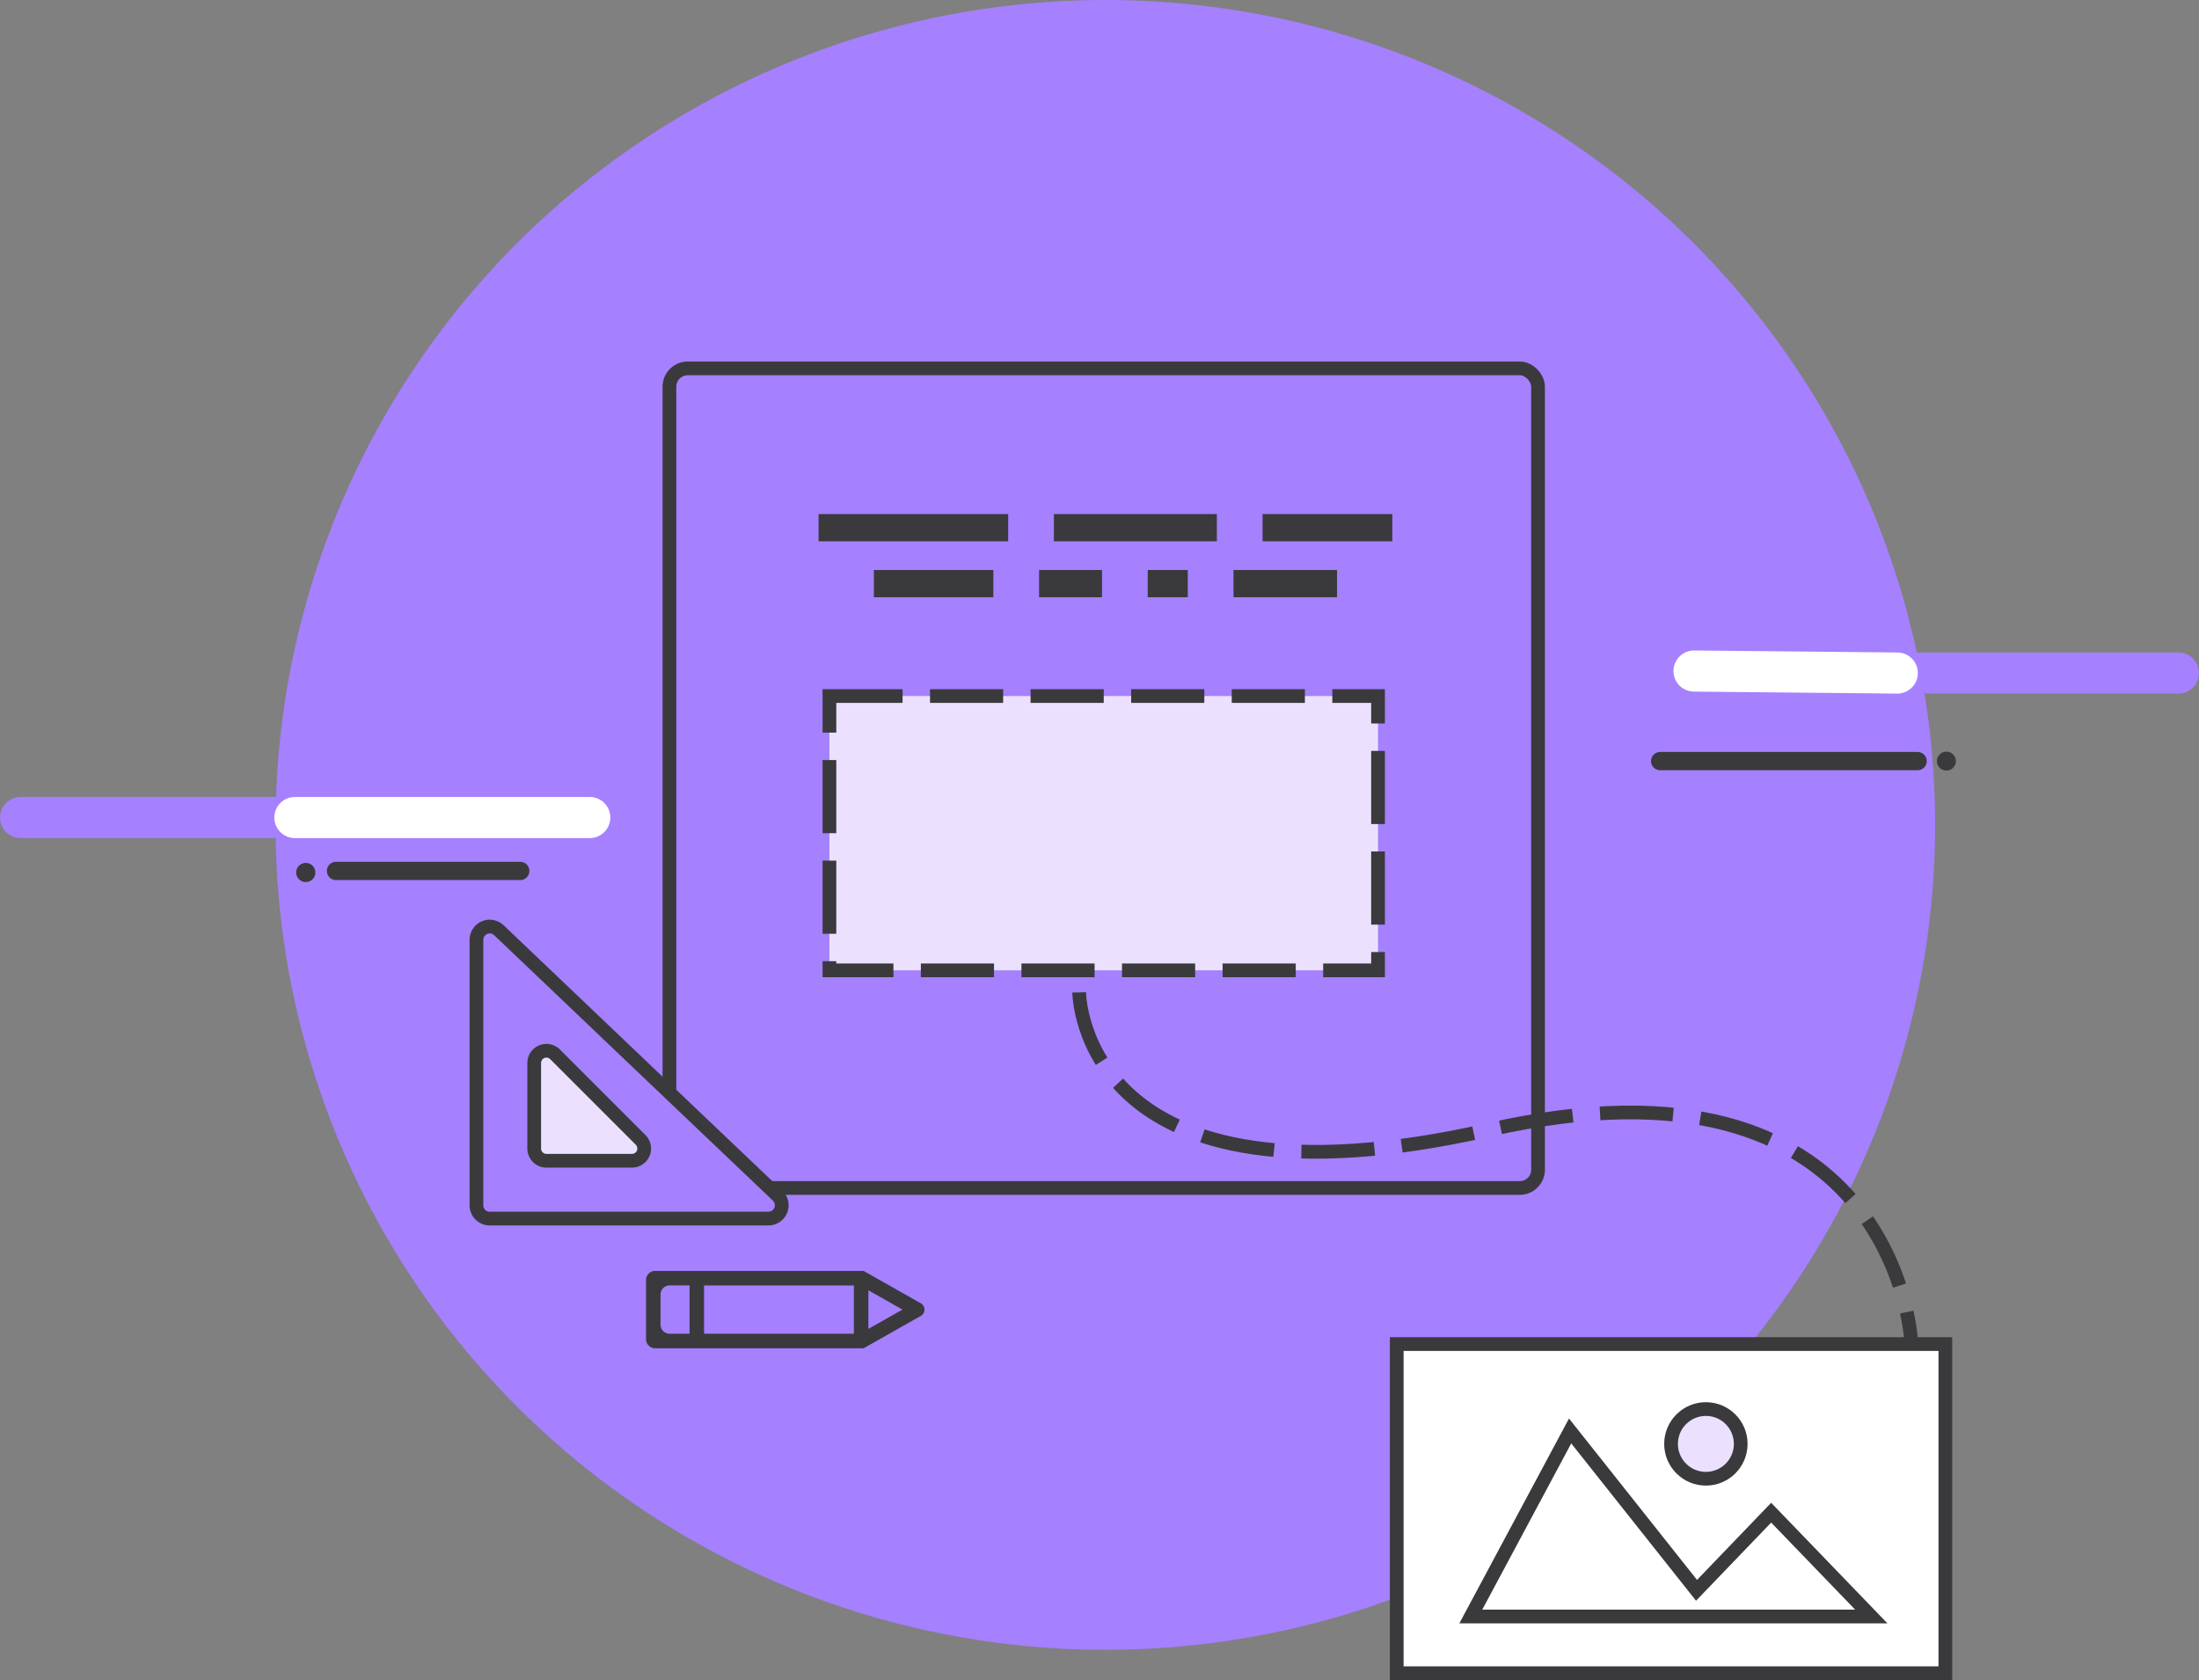 <svg xmlns="http://www.w3.org/2000/svg" width="240.5" height="183.75" viewBox="0 0 240.5 183.75"><rect x="0" y="0" width="240.5" height="183.75" fill="#808080" stroke="none"/><g id="wireframing" transform="translate(-1288.75 -4270)"><ellipse id="Ellipse_131" data-name="Ellipse 131" cx="90.75" cy="90.22" rx="90.75" ry="90.22" transform="translate(1318.888 4270)" fill="#a580ff"></ellipse><g id="Group_382" data-name="Group 382" transform="translate(1291 4359.414)"><line id="Line_20" data-name="Line 20" x2="30" fill="none" stroke="#a580ff" stroke-linecap="round" stroke-miterlimit="10" stroke-width="4.5"></line><line id="Line_21" data-name="Line 21" x2="20.147" transform="translate(34.5 5.84)" fill="none" stroke="#3a3a3c" stroke-linecap="round" stroke-miterlimit="10" stroke-width="2"></line><circle id="Ellipse_132" data-name="Ellipse 132" cx="1.05" cy="1.05" r="1.05" transform="translate(30.14 4.96)" fill="#3a3a3c"></circle><line id="Line_22" data-name="Line 22" x2="32.25" transform="translate(30)" fill="none" stroke="#fff" stroke-linecap="round" stroke-miterlimit="10" stroke-width="4.5"></line></g><g id="Group_383" data-name="Group 383" transform="translate(1470.319 4343.392)"><line id="Line_23" data-name="Line 23" x2="29.268" transform="translate(27.413 0.217)" fill="none" stroke="#a580ff" stroke-linecap="round" stroke-miterlimit="10" stroke-width="4.5"></line><line id="Line_24" data-name="Line 24" x2="22.227" y2="0.217" transform="translate(3.704)" fill="none" stroke="#fff" stroke-linecap="round" stroke-miterlimit="10" stroke-width="4.5"></line><circle id="Ellipse_133" data-name="Ellipse 133" cx="1.037" cy="1.037" r="1.037" transform="translate(30.268 8.812)" fill="#3a3a3c"></circle><line id="Line_25" data-name="Line 25" x2="28.154" transform="translate(0 9.849)" fill="none" stroke="#3a3a3c" stroke-linecap="round" stroke-miterlimit="10" stroke-width="2"></line></g><g id="Group_387" data-name="Group 387" transform="translate(1361.963 4310.292)"><rect id="Rectangle_598" data-name="Rectangle 598" width="95" height="89.638" rx="2" fill="none" stroke="#3a3a3c" stroke-miterlimit="10" stroke-width="1.5"></rect><rect id="Rectangle_599" data-name="Rectangle 599" width="60" height="30" transform="translate(17.5 35.834)" fill="#ebe1ff" stroke="#3a3a3c" stroke-miterlimit="10" stroke-width="1.5" stroke-dasharray="8 3"></rect><g id="Group_386" data-name="Group 386" transform="translate(16.314 15.932)"><g id="Group_384" data-name="Group 384" transform="translate(6.048 6.118)"><rect id="Rectangle_600" data-name="Rectangle 600" width="13.066" height="2.979" fill="#3a3a3c"></rect><rect id="Rectangle_601" data-name="Rectangle 601" width="11.324" height="2.979" transform="translate(39.331)" fill="#3a3a3c"></rect><rect id="Rectangle_602" data-name="Rectangle 602" width="6.882" height="2.979" transform="translate(18.066)" fill="#3a3a3c"></rect><rect id="Rectangle_603" data-name="Rectangle 603" width="4.382" height="2.979" transform="translate(29.948)" fill="#3a3a3c"></rect></g><g id="Group_385" data-name="Group 385"><rect id="Rectangle_604" data-name="Rectangle 604" width="20.735" height="2.979" fill="#3a3a3c"></rect><rect id="Rectangle_605" data-name="Rectangle 605" width="17.824" height="2.979" transform="translate(25.735)" fill="#3a3a3c"></rect><rect id="Rectangle_606" data-name="Rectangle 606" width="14.191" height="2.979" transform="translate(48.558)" fill="#3a3a3c"></rect></g></g></g><path id="Path_198" data-name="Path 198" d="M812.049,186.529s.1,25.161,44.828,15.026c44.205-10.017,46.129,22.8,46.129,22.8" transform="translate(594.729 4192.015)" fill="none" stroke="#3a3a3c" stroke-miterlimit="10" stroke-width="1.5" stroke-dasharray="8 3"></path><g id="Group_388" data-name="Group 388" transform="translate(1441.509 4417)"><rect id="Rectangle_607" data-name="Rectangle 607" width="60" height="36" fill="#fff" stroke="#3a3a3c" stroke-miterlimit="10" stroke-width="1.5"></rect><path id="Path_199" data-name="Path 199" d="M853.59,246.981l10.861-20.292,13.826,17.43,8.163-8.491,10.95,11.353Z" transform="translate(-845.49 -217.185)" fill="none" stroke="#3a3a3c" stroke-miterlimit="10" stroke-width="1.5"></path><circle id="Ellipse_134" data-name="Ellipse 134" cx="3.81" cy="3.81" r="3.81" transform="translate(30 7.109)" fill="#ebe1ff" stroke="#3a3a3c" stroke-miterlimit="10" stroke-width="1.5"></circle></g><g id="Group_389" data-name="Group 389" transform="translate(1340.851 4371.339)"><path id="Path_200" data-name="Path 200" d="M771.6,199.793l-8.855-8.434-2.9-2.766-9.161-8.724a1.452,1.452,0,0,0-2.452,1.053v29.033a1.452,1.452,0,0,0,1.451,1.452h30.485a1.455,1.455,0,0,0,1-2.51l-6.517-6.2Z" transform="translate(-748.225 -179.47)" fill="#a580ff" stroke="#3a3a3c" stroke-miterlimit="10" stroke-width="1.5"></path><path id="Path_201" data-name="Path 201" d="M755.374,193.154a1.338,1.338,0,0,0-.824,1.236v9.355a1.336,1.336,0,0,0,1.336,1.337h9.356a1.337,1.337,0,0,0,.945-2.282l-9.356-9.356A1.339,1.339,0,0,0,755.374,193.154Z" transform="translate(-748.225 -179.47)" fill="#ebe1ff" stroke="#3a3a3c" stroke-miterlimit="10" stroke-width="1.5"></path></g><path id="Path_202" data-name="Path 202" d="M766.388,217.7v6.458a1,1,0,0,0,1,1h22.8l6.25-3.539a.793.793,0,0,0,0-1.381l-6.25-3.539H769.958c-1.569,0-1.57,0-2.567,0A1,1,0,0,0,766.388,217.7Zm22.732,5.871H772.735v-5.284H789.12Zm1.587-.532v-4.222l3.729,2.111Zm-21.733-4.753h2.174v5.285h-2.173a1,1,0,0,1-1-1v-3.284A1,1,0,0,1,768.974,218.282Z" transform="translate(593.016 4192.303)" fill="#3a3a3c"></path></g></svg>